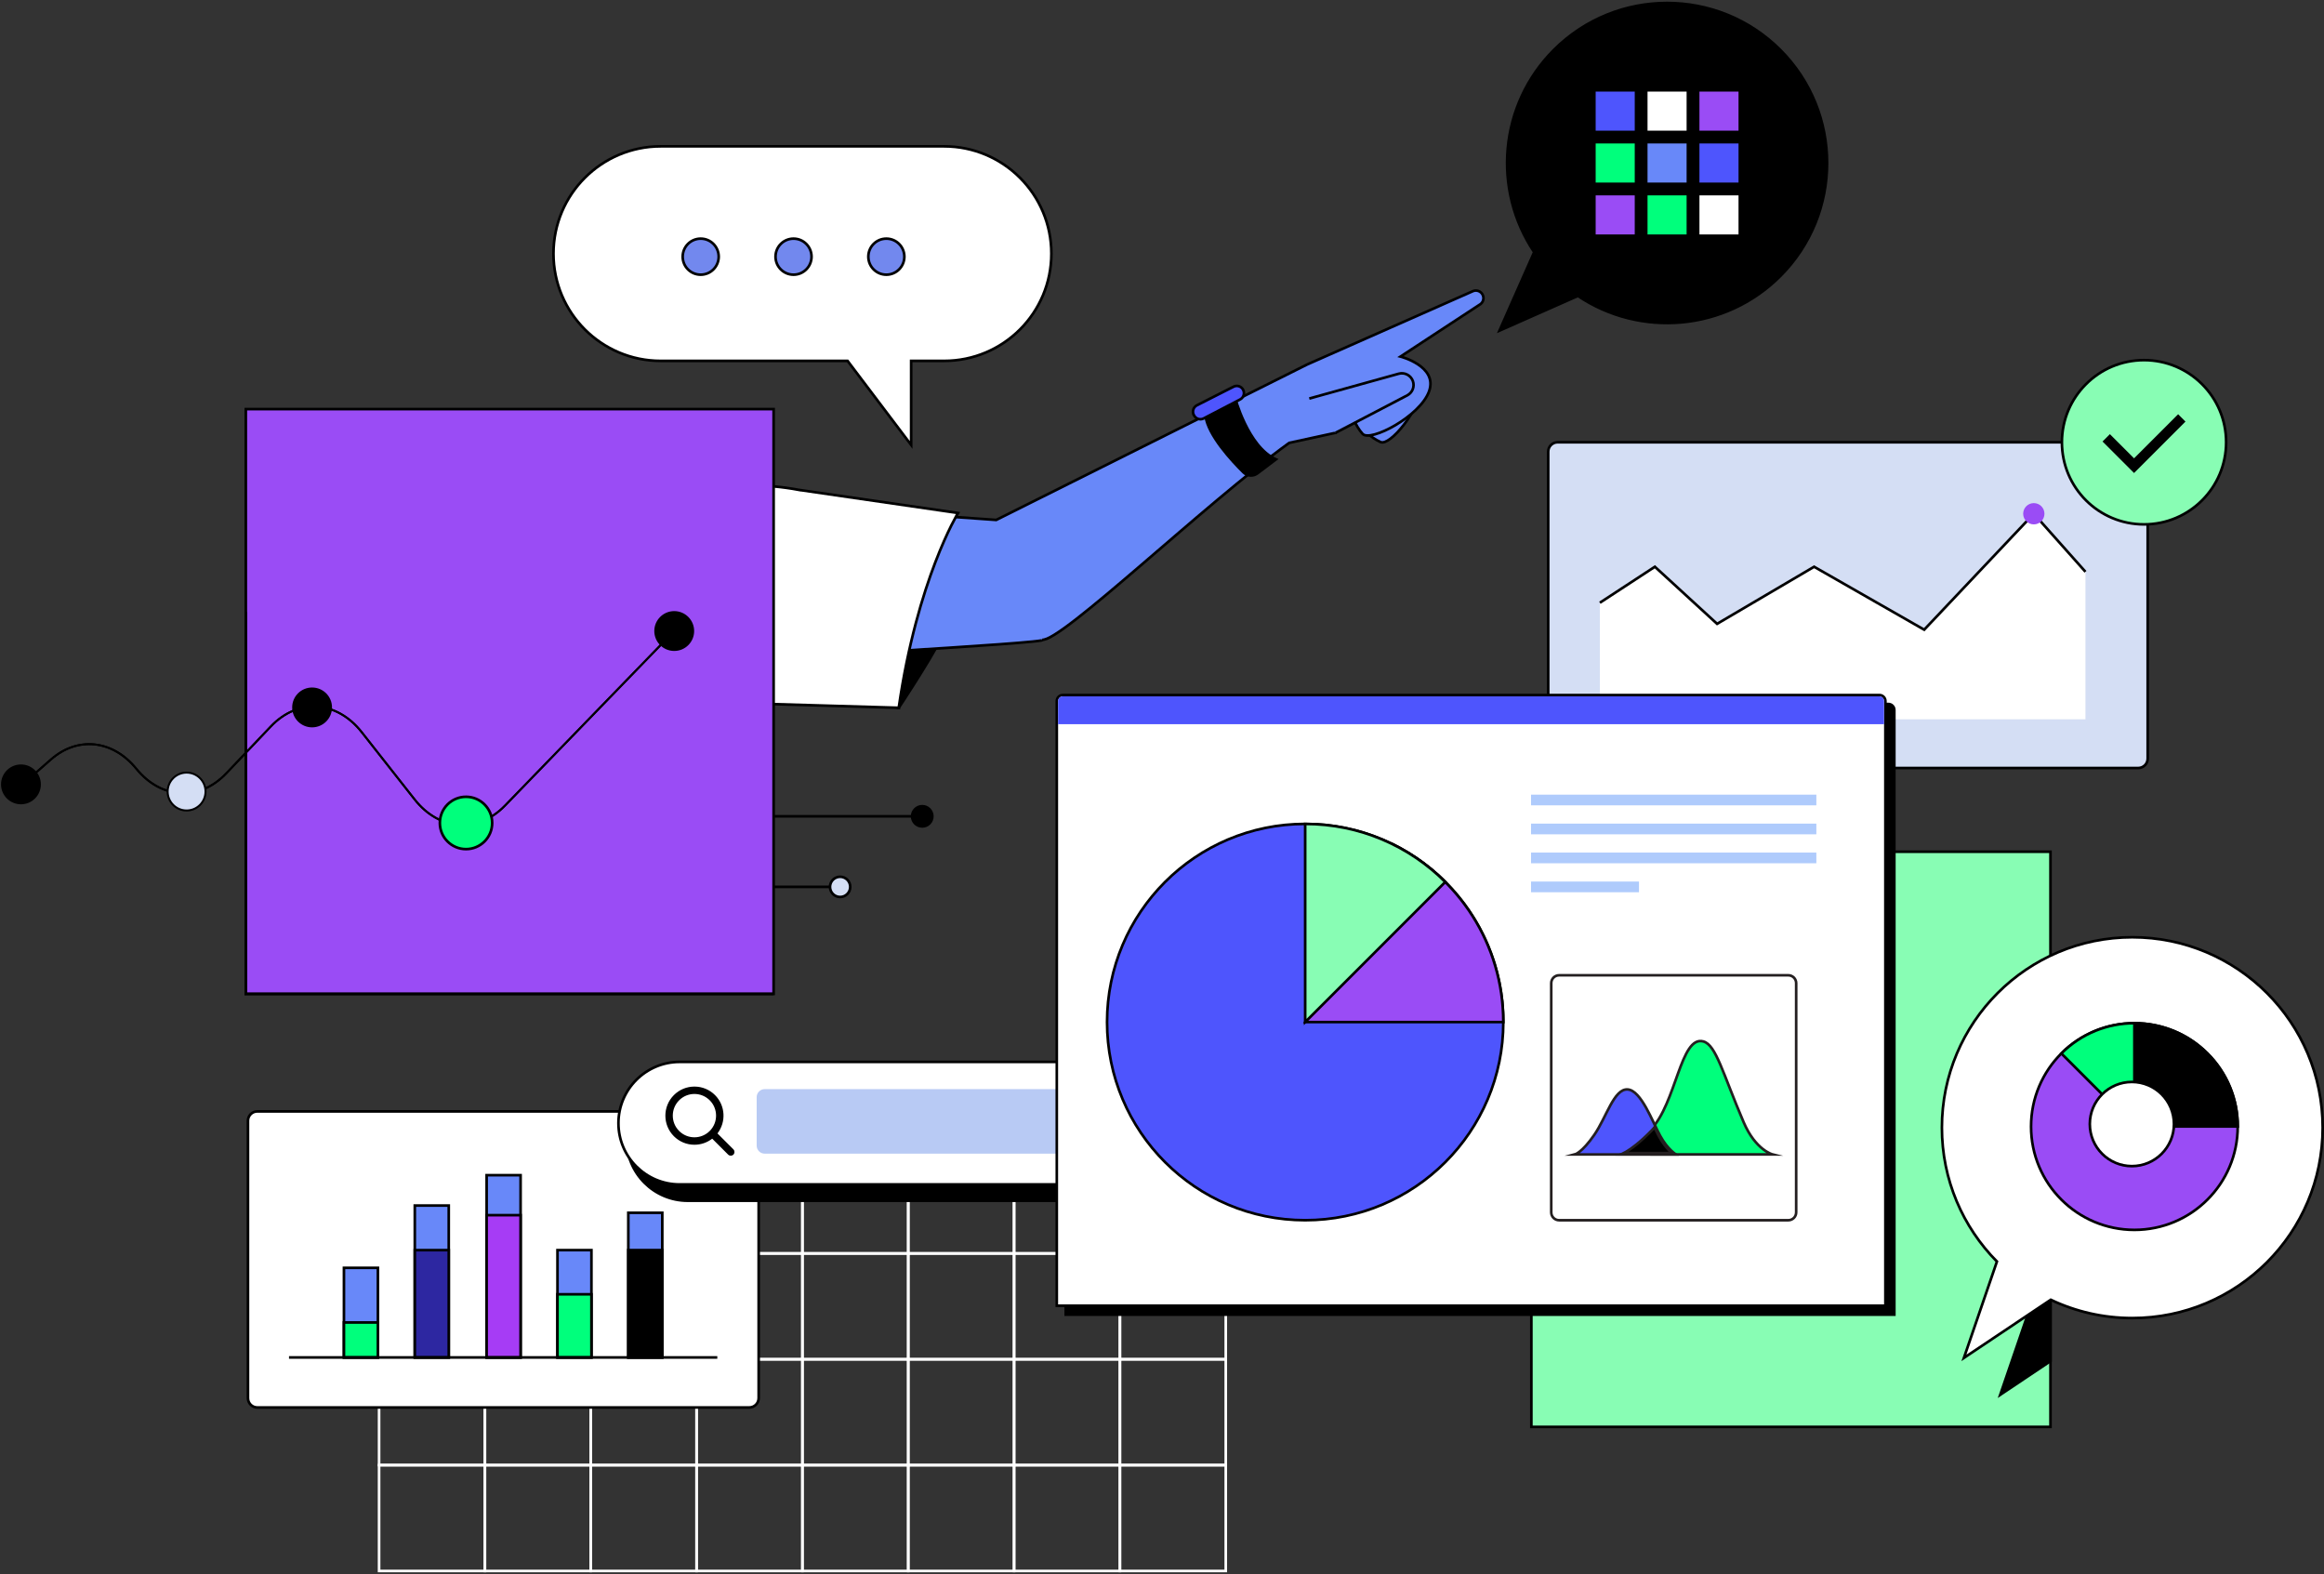 <?xml version="1.0" encoding="utf-8"?>
<svg xmlns="http://www.w3.org/2000/svg" width="530" height="359" viewBox="0 0 530 359" fill="none">
<rect x="0" y="0" width="530" height="359" fill="#333333" stroke="none"/>
<g clip-path="url(#clip0_4392_63997)">
<path d="M110.605 186.143H210.319" stroke="black" stroke-width="0.599" stroke-miterlimit="10"/>
<path d="M210.32 188.449C211.594 188.449 212.626 187.417 212.626 186.143C212.626 184.869 211.594 183.837 210.32 183.837C209.046 183.837 208.014 184.869 208.014 186.143C208.014 187.417 209.046 188.449 210.32 188.449Z" fill="black" stroke="black" stroke-width="0.599" stroke-miterlimit="10"/>
<path d="M91.883 202.233H191.596" stroke="black" stroke-width="0.599" stroke-miterlimit="10"/>
<path d="M191.595 204.539C192.869 204.539 193.902 203.506 193.902 202.233C193.902 200.959 192.869 199.926 191.595 199.926C190.322 199.926 189.289 200.959 189.289 202.233C189.289 203.506 190.322 204.539 191.595 204.539Z" fill="#D4DEF4" stroke="black" stroke-width="0.599" stroke-miterlimit="10"/>
<path d="M467.621 194.218H349.236V325.368H467.621V194.218Z" fill="#88FDB4" stroke="black" stroke-width="0.599" stroke-miterlimit="10"/>
<path d="M467.62 310.38V231.512C457.592 239.467 451.146 251.747 451.146 265.543C451.146 277.446 455.939 288.228 463.696 296.075L456.166 318.047L467.62 310.38Z" fill="black" stroke="black" stroke-width="0.599" stroke-miterlimit="10"/>
<path d="M110.586 261.679H86.451V285.814H110.586V261.679Z" stroke="white" stroke-width="0.599" stroke-miterlimit="10"/>
<path d="M134.721 261.68H110.586V285.815H134.721V261.68Z" stroke="white" stroke-width="0.599" stroke-miterlimit="10"/>
<path d="M158.855 261.68H134.721V285.815H158.855V261.68Z" stroke="white" stroke-width="0.599" stroke-miterlimit="10"/>
<path d="M182.996 261.68H158.861V285.815H182.996V261.68Z" stroke="white" stroke-width="0.599" stroke-miterlimit="10"/>
<path d="M207.131 261.68H182.996V285.815H207.131V261.68Z" stroke="white" stroke-width="0.599" stroke-miterlimit="10"/>
<path d="M231.266 261.68H207.131V285.815H231.266V261.68Z" stroke="white" stroke-width="0.599" stroke-miterlimit="10"/>
<path d="M255.4 261.68H231.266V285.815H255.4V261.68Z" stroke="white" stroke-width="0.599" stroke-miterlimit="10"/>
<path d="M279.541 261.68H255.406V285.815H279.541V261.68Z" stroke="white" stroke-width="0.599" stroke-miterlimit="10"/>
<path d="M110.586 285.814H86.451V309.949H110.586V285.814Z" stroke="white" stroke-width="0.599" stroke-miterlimit="10"/>
<path d="M134.721 285.814H110.586V309.949H134.721V285.814Z" stroke="white" stroke-width="0.599" stroke-miterlimit="10"/>
<path d="M158.855 285.814H134.721V309.949H158.855V285.814Z" stroke="white" stroke-width="0.599" stroke-miterlimit="10"/>
<path d="M182.996 285.814H158.861V309.949H182.996V285.814Z" stroke="white" stroke-width="0.599" stroke-miterlimit="10"/>
<path d="M207.131 285.814H182.996V309.949H207.131V285.814Z" stroke="white" stroke-width="0.599" stroke-miterlimit="10"/>
<path d="M231.266 285.814H207.131V309.949H231.266V285.814Z" stroke="white" stroke-width="0.599" stroke-miterlimit="10"/>
<path d="M255.4 285.814H231.266V309.949H255.4V285.814Z" stroke="white" stroke-width="0.599" stroke-miterlimit="10"/>
<path d="M279.541 285.814H255.406V309.949H279.541V285.814Z" stroke="white" stroke-width="0.599" stroke-miterlimit="10"/>
<path d="M110.586 309.949H86.451V334.084H110.586V309.949Z" stroke="white" stroke-width="0.599" stroke-miterlimit="10"/>
<path d="M134.721 309.949H110.586V334.084H134.721V309.949Z" stroke="white" stroke-width="0.599" stroke-miterlimit="10"/>
<path d="M158.855 309.949H134.721V334.084H158.855V309.949Z" stroke="white" stroke-width="0.599" stroke-miterlimit="10"/>
<path d="M182.996 309.949H158.861V334.084H182.996V309.949Z" stroke="white" stroke-width="0.599" stroke-miterlimit="10"/>
<path d="M207.131 309.949H182.996V334.084H207.131V309.949Z" stroke="white" stroke-width="0.599" stroke-miterlimit="10"/>
<path d="M231.266 309.949H207.131V334.084H231.266V309.949Z" stroke="white" stroke-width="0.599" stroke-miterlimit="10"/>
<path d="M255.4 309.949H231.266V334.084H255.4V309.949Z" stroke="white" stroke-width="0.599" stroke-miterlimit="10"/>
<path d="M279.541 309.949H255.406V334.084H279.541V309.949Z" stroke="white" stroke-width="0.599" stroke-miterlimit="10"/>
<path d="M110.586 334.09H86.451V358.225H110.586V334.09Z" stroke="white" stroke-width="0.599" stroke-miterlimit="10"/>
<path d="M134.721 334.09H110.586V358.225H134.721V334.09Z" stroke="white" stroke-width="0.599" stroke-miterlimit="10"/>
<path d="M158.855 334.09H134.721V358.225H158.855V334.09Z" stroke="white" stroke-width="0.599" stroke-miterlimit="10"/>
<path d="M182.996 334.09H158.861V358.225H182.996V334.09Z" stroke="white" stroke-width="0.599" stroke-miterlimit="10"/>
<path d="M207.131 334.09H182.996V358.225H207.131V334.09Z" stroke="white" stroke-width="0.599" stroke-miterlimit="10"/>
<path d="M231.266 334.09H207.131V358.225H231.266V334.09Z" stroke="white" stroke-width="0.599" stroke-miterlimit="10"/>
<path d="M255.4 334.09H231.266V358.225H255.4V334.09Z" stroke="white" stroke-width="0.599" stroke-miterlimit="10"/>
<path d="M279.541 334.09H255.406V358.225H279.541V334.09Z" stroke="white" stroke-width="0.599" stroke-miterlimit="10"/>
<path d="M170.879 253.431H58.687C57.506 253.431 56.549 254.388 56.549 255.569V318.802C56.549 319.983 57.506 320.941 58.687 320.941H170.879C172.06 320.941 173.017 319.983 173.017 318.802V255.569C173.017 254.388 172.06 253.431 170.879 253.431Z" fill="white" stroke="black" stroke-width="0.599" stroke-miterlimit="10"/>
<path d="M86.185 289.103H78.439V309.536H86.185V289.103Z" fill="#6888F9" stroke="black" stroke-width="0.599" stroke-miterlimit="10"/>
<path d="M86.185 301.562H78.439V309.529H86.185V301.562Z" fill="#00FF7C" stroke="black" stroke-width="0.599" stroke-miterlimit="10"/>
<path d="M102.341 274.9H94.596V309.53H102.341V274.9Z" fill="#6888F9" stroke="black" stroke-width="0.599" stroke-miterlimit="10"/>
<path d="M102.345 285.066H94.6V309.53H102.345V285.066Z" fill="#2D27A1" stroke="black" stroke-width="0.599" stroke-miterlimit="10"/>
<path d="M118.724 267.975H110.979V309.535H118.724V267.975Z" fill="#6888F9" stroke="black" stroke-width="0.599" stroke-miterlimit="10"/>
<path d="M118.72 277.092H110.975V309.535H118.72V277.092Z" fill="#A63CF5" stroke="black" stroke-width="0.599" stroke-miterlimit="10"/>
<path d="M134.88 285.065H127.135V309.529H134.88V285.065Z" fill="#6888F9" stroke="black" stroke-width="0.599" stroke-miterlimit="10"/>
<path d="M134.88 295.135H127.135V309.529H134.88V295.135Z" fill="#00FF7C" stroke="black" stroke-width="0.599" stroke-miterlimit="10"/>
<path d="M151.036 276.547H143.291V309.535H151.036V276.547Z" fill="#6888F9" stroke="black" stroke-width="0.599" stroke-miterlimit="10"/>
<path d="M151.036 285.059H143.291V309.535H151.036V285.059Z" fill="black" stroke="black" stroke-width="0.599" stroke-miterlimit="10"/>
<path d="M65.91 309.536H163.581" stroke="black" stroke-width="0.599" stroke-miterlimit="10"/>
<path d="M353.224 245.866H156.864C149.149 245.866 142.895 252.12 142.895 259.835C142.895 267.55 149.149 273.804 156.864 273.804H353.224C360.939 273.804 367.193 267.55 367.193 259.835C367.193 252.12 360.939 245.866 353.224 245.866Z" fill="black" stroke="black" stroke-width="0.599" stroke-miterlimit="10"/>
<path d="M351.367 242.146H155.006C147.291 242.146 141.037 248.4 141.037 256.115C141.037 263.83 147.291 270.084 155.006 270.084H351.367C359.081 270.084 365.336 263.83 365.336 256.115C365.336 248.4 359.081 242.146 351.367 242.146Z" fill="white" stroke="black" stroke-width="0.599" stroke-miterlimit="10"/>
<path d="M167.257 262.087L163.621 258.451C165.628 255.851 165.448 252.095 163.064 249.711C161.812 248.459 160.146 247.77 158.373 247.77C156.6 247.77 154.935 248.459 153.683 249.711C151.095 252.299 151.095 256.51 153.683 259.092C154.935 260.344 156.6 261.033 158.373 261.033C159.859 261.033 161.267 260.541 162.423 259.649L166.059 263.285C166.227 263.453 166.442 263.531 166.658 263.531C166.874 263.531 167.089 263.447 167.257 263.285C167.586 262.956 167.586 262.416 167.257 262.087ZM154.875 257.888C152.952 255.965 152.952 252.826 154.875 250.903C155.81 249.969 157.05 249.454 158.367 249.454C159.685 249.454 160.925 249.969 161.86 250.903C163.783 252.826 163.783 255.965 161.86 257.888C160.925 258.822 159.685 259.337 158.367 259.337C157.05 259.337 155.81 258.822 154.875 257.888Z" fill="black"/>
<path d="M252.784 248.352H174.39C173.38 248.352 172.562 249.17 172.562 250.179V261.237C172.562 262.246 173.38 263.064 174.39 263.064H252.784C253.793 263.064 254.611 262.246 254.611 261.237V250.179C254.611 249.17 253.793 248.352 252.784 248.352Z" fill="#B8CAF4"/>
<path d="M351.848 248.352H261.197C260.113 248.352 259.232 249.232 259.232 250.317V261.099C259.232 262.183 260.113 263.064 261.197 263.064H351.848C352.932 263.064 353.812 262.183 353.812 261.099V250.317C353.812 249.232 352.932 248.352 351.848 248.352Z" fill="#B8CAF4"/>
<path d="M487.635 100.848H355.233C354.042 100.848 353.076 101.814 353.076 103.005V172.971C353.076 174.162 354.042 175.127 355.233 175.127H487.635C488.826 175.127 489.791 174.162 489.791 172.971V103.005C489.791 101.814 488.826 100.848 487.635 100.848Z" fill="#D4DEF4" stroke="black" stroke-width="0.599" stroke-miterlimit="10"/>
<path d="M475.601 130.386L463.818 117.148L438.821 143.589L413.716 129.236L391.594 142.253L377.403 129.236L364.859 137.443V164.015H475.601V130.386Z" fill="white"/>
<path d="M475.601 130.386L463.818 117.148L438.821 143.589L413.716 129.236L391.594 142.253L377.403 129.236L364.859 137.443" stroke="black" stroke-width="0.599" stroke-miterlimit="10"/>
<path d="M463.821 119.574C465.16 119.574 466.247 118.488 466.247 117.148C466.247 115.808 465.16 114.722 463.821 114.722C462.481 114.722 461.395 115.808 461.395 117.148C461.395 118.488 462.481 119.574 463.821 119.574Z" fill="#9A4CF5"/>
<path d="M204.964 161.397C204.964 161.397 214.842 146.505 215.447 143.588C216.052 140.671 200.902 132.482 200.902 132.482L204.97 161.397H204.964Z" fill="black" stroke="black" stroke-width="0.599" stroke-miterlimit="10"/>
<path d="M324.32 87.525C322.001 85.327 318.671 82.667 315.376 81.487L310.314 97.337C310.314 97.337 312.471 99.787 314.867 100.806C317.012 101.716 323.571 93.755 324.571 87.735C324.487 87.675 324.404 87.609 324.32 87.531V87.525Z" fill="#6888F9" stroke="black" stroke-width="0.599" stroke-miterlimit="10"/>
<path d="M338.282 67.686C338.096 66.62 336.994 65.985 335.982 66.356L298.123 83.105L227.193 118.561L177.402 115.033L175.91 150.441C162.133 150.77 241.551 146.583 237.652 145.876C241.785 146.625 274.815 114.829 294.014 100.986L304.563 98.697L308.037 93.911C308.037 93.911 308.996 97.032 310.757 98.943C312.524 100.86 323.875 94.941 325.912 89.221C327.949 83.5 319.389 81.308 319.389 81.308L337.383 69.507C338.048 69.159 338.414 68.423 338.282 67.68V67.686Z" fill="#6888F9" stroke="black" stroke-width="0.599" stroke-miterlimit="10"/>
<path d="M281.573 90.413C281.573 90.413 284.538 101.86 290.996 104.747L286.766 107.94C285.802 108.671 284.454 108.575 283.592 107.73C280.896 105.071 275.535 99.29 274.93 94.875L281.573 90.413Z" fill="black" stroke="black" stroke-width="0.599" stroke-miterlimit="10"/>
<path d="M272.344 94.785L272.29 94.695C271.817 93.88 272.128 92.838 272.967 92.413L281.317 88.178C282.114 87.776 283.09 88.082 283.504 88.879C283.923 89.681 283.618 90.67 282.809 91.089L274.506 95.414C273.734 95.815 272.775 95.54 272.338 94.785H272.344Z" fill="#4E55FD" stroke="black" stroke-width="0.599" stroke-miterlimit="10"/>
<path d="M298.586 90.879L318.989 85.219C320.331 84.847 321.738 85.572 322.211 86.884C322.661 88.136 322.122 89.532 320.936 90.149L304.558 98.703" fill="#6888F9"/>
<path d="M298.586 90.879L318.989 85.219C320.331 84.847 321.738 85.572 322.211 86.884C322.661 88.136 322.122 89.532 320.936 90.149L304.558 98.703" stroke="black" stroke-width="0.599" stroke-miterlimit="10"/>
<path d="M182.356 111.737C173.867 110.138 167.709 110.755 165.188 111.156V160.234L204.963 161.391C209.168 132.164 218.483 116.979 218.483 116.979L182.356 111.731V111.737Z" fill="white" stroke="black" stroke-width="0.599" stroke-miterlimit="10"/>
<path d="M243.043 299.784V161.9C243.043 161.145 243.654 160.534 244.409 160.534H430.639C431.394 160.534 432.005 161.145 432.005 161.9V299.784H243.037H243.043Z" fill="black"/>
<path d="M430.64 160.828C431.233 160.828 431.706 161.307 431.706 161.894V299.478H243.337V161.894C243.337 161.301 243.816 160.828 244.403 160.828H430.634M430.64 160.229H244.409C243.487 160.229 242.744 160.978 242.744 161.894V300.077H432.311V161.894C432.311 160.972 431.563 160.229 430.646 160.229H430.64Z" fill="black"/>
<path d="M241.006 297.748V159.859C241.006 159.104 241.617 158.493 242.372 158.493H428.602C429.357 158.493 429.968 159.104 429.968 159.859V297.748H241H241.006Z" fill="white"/>
<path d="M428.607 158.791C429.2 158.791 429.673 159.271 429.673 159.858V297.442H241.304V159.858C241.304 159.265 241.783 158.791 242.37 158.791H428.601M428.607 158.192H242.376C241.454 158.192 240.711 158.941 240.711 159.858V298.041H430.278V159.858C430.278 158.935 429.529 158.192 428.613 158.192H428.607Z" fill="black"/>
<path d="M407.83 222.39H355.565C354.572 222.39 353.768 223.194 353.768 224.187V276.452C353.768 277.444 354.572 278.249 355.565 278.249H407.83C408.822 278.249 409.627 277.444 409.627 276.452V224.187C409.627 223.194 408.822 222.39 407.83 222.39Z" fill="white" stroke="#241F20" stroke-width="0.599" stroke-miterlimit="10"/>
<path d="M368.436 263.237C368.436 263.237 370.694 263.447 376.445 257.595C382.297 251.628 383.231 236.036 388.461 237.479C391.366 238.282 392.858 244.71 397.656 255.917C400.382 262.273 404.245 263.243 404.245 263.243C404.245 263.243 368.154 263.237 368.442 263.237H368.436Z" fill="#00FF7C" stroke="#241F20" stroke-width="0.599" stroke-miterlimit="10"/>
<path d="M382.223 263.249H359.16C359.16 263.249 360.778 262.836 363.575 258.792C366.372 254.749 368.08 248.249 371.171 248.423C374.262 248.597 376.867 255.803 378.593 258.966C380.318 262.129 382.217 263.243 382.217 263.243L382.223 263.249Z" fill="#4E55FD" stroke="#241F20" stroke-width="0.599" stroke-miterlimit="10"/>
<path d="M370.307 262.944C371.63 262.267 373.685 260.829 376.65 257.81C376.872 257.582 377.094 257.337 377.309 257.073C377.669 257.834 378.01 258.541 378.328 259.116C379.424 261.123 380.58 262.321 381.311 262.95H370.307V262.944Z" fill="black"/>
<path d="M377.238 257.612C377.531 258.217 377.807 258.78 378.064 259.253C378.927 260.835 379.832 261.931 380.544 262.644H377.597H371.409C372.733 261.811 374.524 260.397 376.86 258.019C376.986 257.893 377.112 257.756 377.238 257.618M377.376 256.504C377.076 256.893 376.765 257.258 376.435 257.594C371.254 262.877 368.905 263.219 368.498 263.237C369.193 263.237 375.261 263.237 382.216 263.237C382.138 263.189 380.287 262.057 378.598 258.966C378.232 258.295 377.825 257.432 377.382 256.504H377.376Z" fill="#241F20"/>
<path d="M297.653 278.243C322.608 278.243 342.838 258.014 342.838 233.059C342.838 208.104 322.608 187.875 297.653 187.875C272.698 187.875 252.469 208.104 252.469 233.059C252.469 258.014 272.698 278.243 297.653 278.243Z" fill="#4E55FD" stroke="black" stroke-width="0.599" stroke-miterlimit="10"/>
<path d="M297.652 233.059H342.837C342.837 215.268 332.551 199.885 317.606 192.517L297.652 233.059Z" fill="#9A4CF5" stroke="black" stroke-width="0.599" stroke-miterlimit="10"/>
<path d="M329.604 201.113C321.428 192.936 310.13 187.88 297.652 187.88V233.065L329.604 201.113Z" fill="#88FDB4" stroke="black" stroke-width="0.599" stroke-miterlimit="10"/>
<path d="M242.373 158.792H428.604C429.191 158.792 429.67 159.271 429.67 159.858V165.129H241.301V159.858C241.301 159.271 241.78 158.792 242.367 158.792H242.373Z" fill="#4E55FD"/>
<path d="M373.78 201.017H349.16V203.455H373.78V201.017Z" fill="#AFCBFC"/>
<path d="M414.226 194.41H349.16V196.848H414.226V194.41Z" fill="#AFCBFC"/>
<path d="M414.226 181.201H349.16V183.639H414.226V181.201Z" fill="#AFCBFC"/>
<path d="M414.226 187.808H349.16V190.246H414.226V187.808Z" fill="#AFCBFC"/>
<path d="M442.861 257.139C442.861 233.16 462.3 213.722 486.279 213.722C510.258 213.722 529.696 233.16 529.696 257.139C529.696 281.118 510.258 300.556 486.279 300.556C479.623 300.556 473.322 299.059 467.685 296.381L447.881 309.637L455.411 287.665C447.654 279.824 442.861 269.036 442.861 257.133V257.139Z" fill="white" stroke="black" stroke-width="0.599" stroke-miterlimit="10"/>
<path d="M486.759 280.448C499.774 280.448 510.325 269.897 510.325 256.883C510.325 243.868 499.774 233.317 486.759 233.317C473.744 233.317 463.193 243.868 463.193 256.883C463.193 269.897 473.744 280.448 486.759 280.448Z" fill="#9A4CF5" stroke="black" stroke-width="0.599" stroke-miterlimit="10"/>
<path d="M503.423 240.217C498.822 235.616 492.79 233.316 486.764 233.316V256.876H510.329C510.329 250.844 508.029 244.817 503.429 240.217H503.423Z" fill="black" stroke="black" stroke-width="0.599" stroke-miterlimit="10"/>
<path d="M486.758 233.316C480.726 233.316 474.7 235.616 470.1 240.217L486.758 256.876V233.31V233.316Z" fill="#00FF7C" stroke="black" stroke-width="0.599" stroke-miterlimit="10"/>
<path d="M486.188 265.909C491.488 265.909 495.785 261.612 495.785 256.312C495.785 251.012 491.488 246.716 486.188 246.716C480.888 246.716 476.592 251.012 476.592 256.312C476.592 261.612 480.888 265.909 486.188 265.909Z" fill="white" stroke="black" stroke-width="0.599" stroke-miterlimit="10"/>
<path d="M488.954 119.573C499.296 119.573 507.68 111.189 507.68 100.848C507.68 90.506 499.296 82.122 488.954 82.122C478.612 82.122 470.229 90.506 470.229 100.848C470.229 111.189 478.612 119.573 488.954 119.573Z" fill="#88FDB4" stroke="black" stroke-width="0.599" stroke-miterlimit="10"/>
<path d="M486.683 107.437L479.92 100.674L481.172 99.422L486.683 104.933L496.735 94.881L497.986 96.133L486.683 107.437Z" fill="black" stroke="black" stroke-width="0.599" stroke-miterlimit="10"/>
<path d="M176.427 93.287H56.059V226.636H176.427V93.287Z" fill="#9A4CF5" stroke="black" stroke-width="0.599" stroke-miterlimit="10"/>
<path d="M56.059 139.568V226.636H176.427" stroke="black" stroke-width="0.599" stroke-miterlimit="10"/>
<path d="M153.76 143.893L115.171 183.698C108.971 190.096 100.22 189.491 94.541 182.273L82.495 166.961C76.774 159.689 67.938 159.144 61.738 165.674L51.627 176.324C45.511 182.77 36.807 182.326 31.074 175.282C25.719 168.711 17.722 167.836 11.642 173.161L5.143 178.858" stroke="black" stroke-width="0.449" stroke-miterlimit="10"/>
<path d="M153.76 143.893L115.171 183.698C108.971 190.096 100.22 189.491 94.541 182.273L82.495 166.961C76.774 159.689 67.938 159.144 61.738 165.674L51.627 176.324C45.511 182.77 36.807 182.326 31.074 175.282C25.719 168.711 17.722 167.836 11.642 173.161L5.143 178.858" stroke="black" stroke-width="0.449" stroke-miterlimit="10"/>
<path d="M106.277 193.624C109.572 193.624 112.243 190.953 112.243 187.658C112.243 184.363 109.572 181.691 106.277 181.691C102.982 181.691 100.311 184.363 100.311 187.658C100.311 190.953 102.982 193.624 106.277 193.624Z" fill="#00FF7C" stroke="black" stroke-width="0.599" stroke-miterlimit="10"/>
<path d="M153.76 148.212C156.146 148.212 158.079 146.278 158.079 143.893C158.079 141.508 156.146 139.574 153.76 139.574C151.375 139.574 149.441 141.508 149.441 143.893C149.441 146.278 151.375 148.212 153.76 148.212Z" fill="black" stroke="black" stroke-width="0.449" stroke-miterlimit="10"/>
<path d="M71.174 165.632C73.56 165.632 75.493 163.698 75.493 161.313C75.493 158.927 73.56 156.994 71.174 156.994C68.789 156.994 66.856 158.927 66.856 161.313C66.856 163.698 68.789 165.632 71.174 165.632Z" fill="black" stroke="black" stroke-width="0.449" stroke-miterlimit="10"/>
<path d="M42.553 184.813C44.939 184.813 46.872 182.879 46.872 180.494C46.872 178.108 44.939 176.175 42.553 176.175C40.168 176.175 38.234 178.108 38.234 180.494C38.234 182.879 40.168 184.813 42.553 184.813Z" fill="#D4DEF4" stroke="black" stroke-width="0.449" stroke-miterlimit="10"/>
<path d="M4.778 183.177C7.163 183.177 9.097 181.243 9.097 178.858C9.097 176.473 7.163 174.539 4.778 174.539C2.393 174.539 0.459 176.473 0.459 178.858C0.459 181.243 2.393 183.177 4.778 183.177Z" fill="black" stroke="black" stroke-width="0.449" stroke-miterlimit="10"/>
<path d="M405.987 62.97C420.237 48.72 420.237 25.621 405.987 11.37C391.736 -2.88 368.637 -2.88 354.387 11.37C341.843 23.914 340.346 43.316 349.882 57.501L341.963 75.394L359.856 67.475C374.041 77.017 393.443 75.514 405.987 62.97Z" fill="black" stroke="black" stroke-width="0.599" stroke-miterlimit="10"/>
<path d="M387.267 53.763H396.779V44.251H387.267V53.763Z" fill="white" stroke="black" stroke-width="0.599" stroke-miterlimit="10"/>
<path d="M375.427 53.763H384.939V44.251H375.427V53.763Z" fill="#00FF7C" stroke="black" stroke-width="0.599" stroke-miterlimit="10"/>
<path d="M363.599 53.763H373.111V44.251H363.599V53.763Z" fill="#9A4CF5" stroke="black" stroke-width="0.599" stroke-miterlimit="10"/>
<path d="M387.267 41.927H396.779V32.414H387.267V41.927Z" fill="#4E55FD" stroke="black" stroke-width="0.599" stroke-miterlimit="10"/>
<path d="M375.427 41.927H384.939V32.414H375.427V41.927Z" fill="#6888F9" stroke="black" stroke-width="0.599" stroke-miterlimit="10"/>
<path d="M363.599 41.927H373.111V32.414H363.599V41.927Z" fill="#00FF7C" stroke="black" stroke-width="0.599" stroke-miterlimit="10"/>
<path d="M387.267 30.096H396.779V20.584H387.267V30.096Z" fill="#9A4CF5" stroke="black" stroke-width="0.599" stroke-miterlimit="10"/>
<path d="M375.427 30.096H384.939V20.584H375.427V30.096Z" fill="white" stroke="black" stroke-width="0.599" stroke-miterlimit="10"/>
<path d="M363.599 30.096H373.111V20.584H363.599V30.096Z" fill="#4E55FD" stroke="black" stroke-width="0.599" stroke-miterlimit="10"/>
<path d="M150.681 33.373H215.31C228.818 33.373 239.768 44.324 239.768 57.832C239.768 71.34 228.818 82.29 215.31 82.29H207.792V101.459L193.295 82.29H150.681C137.173 82.29 126.223 71.34 126.223 57.832C126.223 44.324 137.173 33.373 150.681 33.373Z" fill="white" stroke="black" stroke-width="0.599" stroke-miterlimit="10"/>
<path d="M202.137 62.636C204.406 62.636 206.246 60.796 206.246 58.526C206.246 56.257 204.406 54.417 202.137 54.417C199.867 54.417 198.027 56.257 198.027 58.526C198.027 60.796 199.867 62.636 202.137 62.636Z" fill="#7288EE" stroke="black" stroke-width="0.599" stroke-linecap="round" stroke-linejoin="round"/>
<path d="M180.969 62.636C183.238 62.636 185.078 60.796 185.078 58.526C185.078 56.257 183.238 54.417 180.969 54.417C178.699 54.417 176.859 56.257 176.859 58.526C176.859 60.796 178.699 62.636 180.969 62.636Z" fill="#7288EE" stroke="black" stroke-width="0.599" stroke-linecap="round" stroke-linejoin="round"/>
<path d="M159.797 62.636C162.066 62.636 163.906 60.796 163.906 58.526C163.906 56.257 162.066 54.417 159.797 54.417C157.527 54.417 155.688 56.257 155.688 58.526C155.688 60.796 157.527 62.636 159.797 62.636Z" fill="#7288EE" stroke="black" stroke-width="0.599" stroke-linecap="round" stroke-linejoin="round"/>
</g>
<defs>
<clipPath id="clip0_4392_63997">
<rect width="529.765" height="358.139" fill="white" transform="translate(0.234 0.384)"/>
</clipPath>
</defs>
</svg>